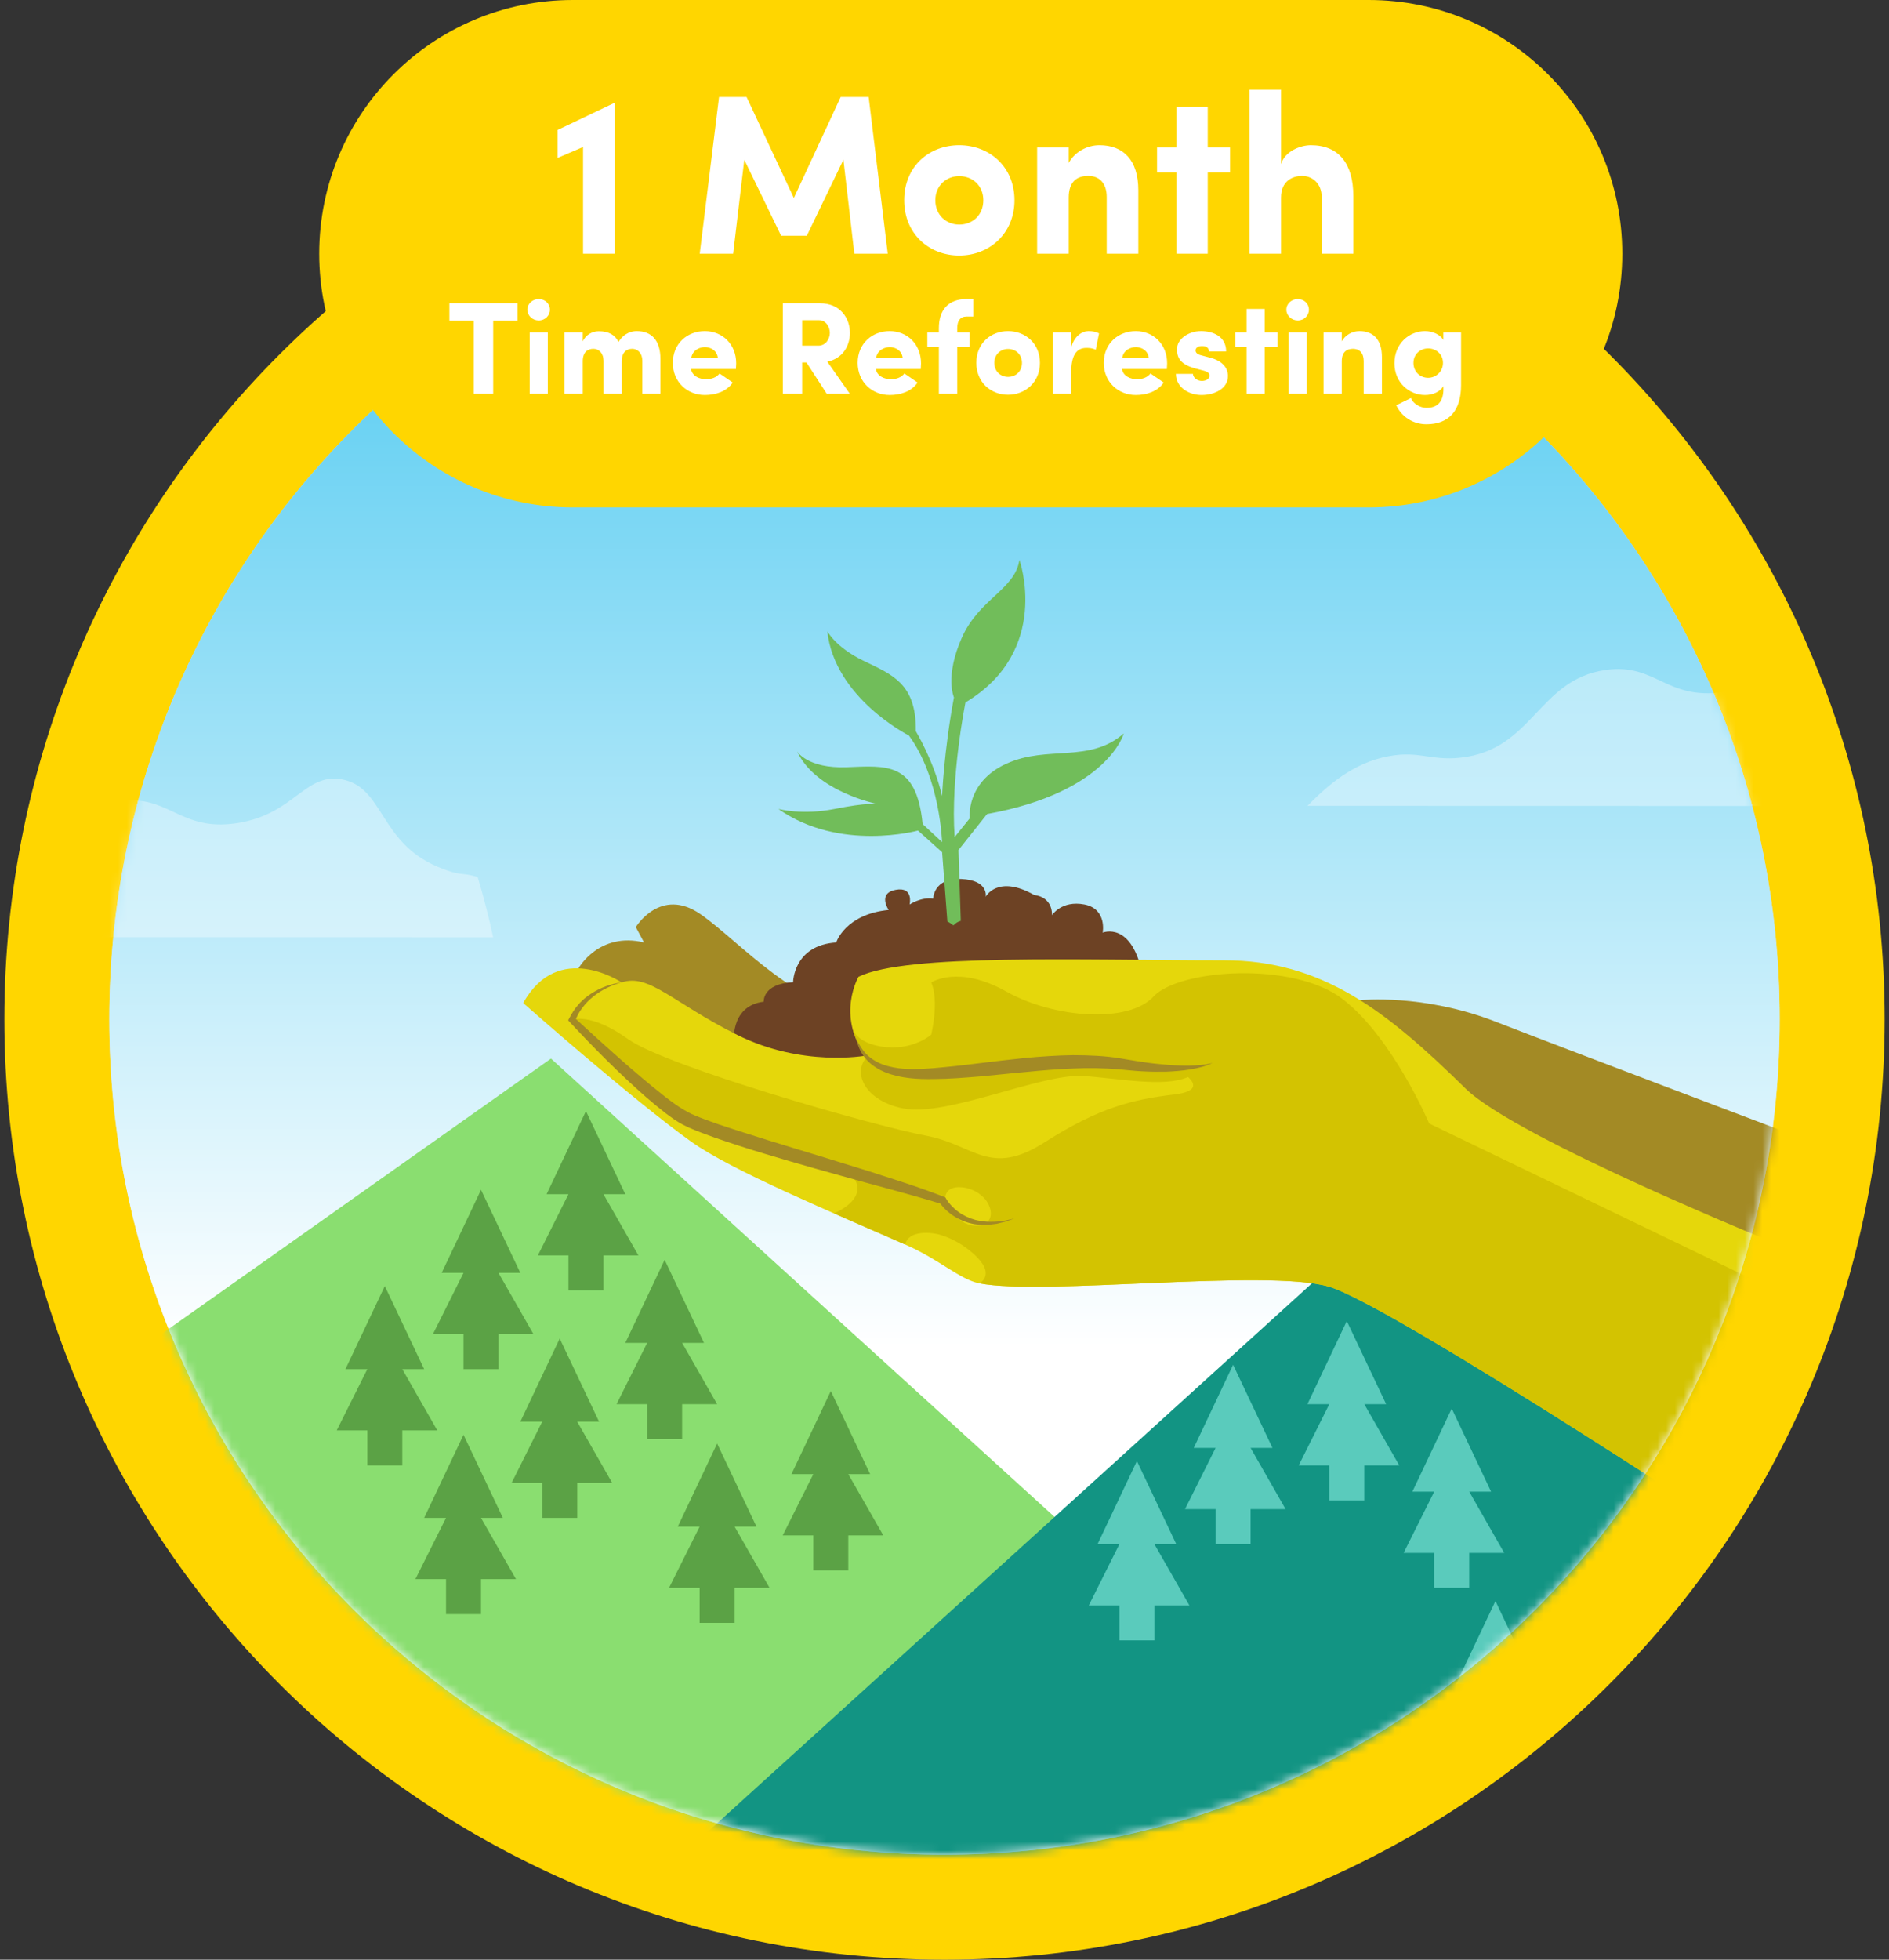 <svg width="216" height="224" viewBox="0 0 216 224" fill="none" xmlns="http://www.w3.org/2000/svg">
<rect x="0" y="0" width="216" height="224" fill="#333333" stroke="none"/>
<g clip-path="url(#clip0_137_167)">
<path d="M108 218C164.057 218 209.5 172.557 209.5 116.5C209.5 60.443 164.057 15 108 15C51.943 15 6.5 60.443 6.5 116.5C6.5 172.557 51.943 218 108 218Z" fill="#D9D9D9" stroke="#FFD600" stroke-width="12"/>
<path d="M108 212C160.743 212 203.5 169.243 203.5 116.5C203.5 63.757 160.743 21 108 21C55.257 21 12.5 63.757 12.5 116.5C12.5 169.243 55.257 212 108 212Z" fill="url(#paint0_linear_137_167)"/>
<mask id="mask0_137_167" style="mask-type:alpha" maskUnits="userSpaceOnUse" x="12" y="21" width="192" height="191">
<path d="M108 212C160.743 212 203.5 169.243 203.5 116.5C203.5 63.757 160.743 21 108 21C55.257 21 12.5 63.757 12.5 116.5C12.5 169.243 55.257 212 108 212Z" fill="url(#paint1_linear_137_167)"/>
</mask>
<g mask="url(#mask0_137_167)">
<path d="M63 121L-15.5 176.5V232H185L63 121Z" fill="#8ADE70"/>
<path d="M155.182 142L219 187V232H56L155.182 142Z" fill="#129483"/>
<path d="M66.145 110.687C66.145 110.687 68.468 106.485 73.642 107.723L72.704 105.971C72.704 105.971 75.515 101.323 80.09 104.49C84.664 107.661 91.361 115.589 99.029 115.654L155.529 114.326C155.529 114.326 162.72 113.555 171.011 116.779C179.301 120.003 203.926 129.307 203.926 129.307V145.221L76.817 121.964L66.148 110.687H66.145Z" fill="#A38A25"/>
<path d="M83.932 119.392C83.932 119.392 83.333 114.996 87.329 114.498C87.329 114.498 87.156 112.439 90.688 112.269C90.688 112.269 90.725 108.045 95.619 107.726C95.619 107.726 96.619 104.51 101.612 104.01C101.612 104.01 100.312 102.111 102.411 101.713C104.508 101.314 104.011 103.388 104.011 103.388C104.011 103.388 105.31 102.512 106.709 102.71C106.709 102.71 106.715 100.334 109.91 100.472C113.103 100.611 112.705 102.51 112.705 102.51C112.705 102.51 114.053 99.913 118.274 102.309C118.274 102.309 120.297 102.408 120.297 104.606C120.297 104.606 121.379 102.885 123.993 103.385C126.607 103.886 126.09 106.604 126.09 106.604C126.09 106.604 129.486 105.202 130.684 111.647C130.684 111.647 139.531 113.086 139.277 120.777C139.277 120.777 107.509 126.583 83.932 119.389V119.392Z" fill="#6D4224"/>
<path d="M71.076 112.297C71.076 112.297 63.84 107.401 59.825 114.651C59.825 114.651 72.429 125.778 79.041 130.5C83.658 133.797 95.22 138.609 103.714 142.35C107.384 143.966 109.766 146.249 111.951 146.685C119.195 148.128 144.665 145.017 151.887 147.049C159.106 149.083 203.991 178.78 203.991 178.78V142.525C203.991 142.525 173.472 130.209 167.586 124.43C158.524 115.53 151.206 109.763 139.938 109.763C123.414 109.763 103.609 108.983 98.17 111.648C98.17 111.648 95.596 116.055 98.97 120.664C98.97 120.664 91.731 122.009 84.283 118.285C76.837 114.558 74.209 111.235 71.073 112.3L71.076 112.297Z" fill="#E5D70B"/>
<path d="M163.424 128.426C163.424 128.426 159.307 118.709 153.591 114.247C147.875 109.788 134.725 110.817 131.908 113.905C129.088 116.994 120.549 116.42 115.061 113.335C109.574 110.246 106.486 112.3 106.486 112.3C107.41 114.456 106.486 118.259 106.486 118.259C106.486 118.259 104.313 120.195 100.77 119.624C98.566 119.268 97.778 118.302 97.498 117.618C97.557 117.844 97.854 118.709 98.221 119.472C98.588 120.235 99.021 120.896 99.049 120.913C97.436 122.763 99.074 125.883 103.282 126.697C108.345 127.677 118.975 122.701 123.824 122.992C127.765 123.23 133.086 124.34 135.852 123.108C136.66 123.848 137.016 124.781 134.273 125.106C129.472 125.677 125.697 126.592 119.41 130.593C113.12 134.594 111.405 130.822 105.805 129.793C100.202 128.765 76.193 121.904 71.847 118.794C67.501 115.683 65.416 116.567 65.416 116.567C65.416 116.567 75.512 125.846 79.157 128.211C82.805 130.576 96.964 133.874 96.964 133.874C100.128 136.809 95.359 138.691 95.359 138.691C98.162 139.926 100.962 141.135 103.502 142.251C103.861 140.604 106.458 140.802 107.653 141.186C108.905 141.59 110.105 142.271 111.103 143.127C111.747 143.678 112.747 144.631 112.711 145.574C112.691 146.08 112.417 146.43 112.016 146.693C119.342 148.106 144.69 145.018 151.89 147.046C159.109 149.081 203.993 178.777 203.993 178.777V147.973L163.427 128.423L163.424 128.426ZM111.19 140.079C109.936 139.861 108.91 138.869 108.328 137.747C108.255 137.745 108.184 137.702 108.161 137.609C108.128 137.473 108.108 137.346 108.094 137.225C108.08 137.188 108.065 137.154 108.051 137.117C108.026 137.047 108.046 136.987 108.082 136.945C108.122 136.01 108.907 135.6 110.035 135.716C111.425 135.86 112.906 136.826 113.242 138.245C113.564 139.607 112.453 140.296 111.188 140.076L111.19 140.079Z" fill="#D3C301"/>
<path d="M97.797 118.545C98.213 119.336 98.634 120.139 99.284 120.695C99.603 120.978 99.953 121.218 100.332 121.407C100.515 121.512 100.719 121.58 100.911 121.664C101.114 121.727 101.307 121.811 101.519 121.857C102.338 122.083 103.194 122.181 104.053 122.201C104.483 122.215 104.915 122.196 105.347 122.187C105.785 122.167 106.226 122.136 106.664 122.102C108.421 121.95 110.182 121.76 111.948 121.534C113.714 121.317 115.488 121.111 117.274 120.924C119.062 120.763 120.862 120.633 122.674 120.61C123.581 120.61 124.488 120.63 125.395 120.684C126.302 120.735 127.211 120.828 128.113 120.978L129.435 121.198C129.87 121.277 130.305 121.334 130.743 121.402C131.616 121.537 132.492 121.63 133.371 121.704C134.25 121.78 135.131 121.811 136.016 121.8C136.46 121.797 136.9 121.769 137.341 121.727C137.782 121.681 138.223 121.622 138.652 121.492C137.85 121.905 136.948 122.094 136.058 122.246C135.165 122.393 134.258 122.458 133.354 122.498C132.45 122.515 131.543 122.506 130.642 122.456C130.19 122.436 129.737 122.402 129.291 122.354L127.96 122.227C126.222 122.085 124.471 122.051 122.713 122.136C120.956 122.198 119.195 122.345 117.429 122.521C115.66 122.673 113.892 122.879 112.109 123.038C110.326 123.182 108.532 123.334 106.72 123.34C104.935 123.368 103.019 123.275 101.27 122.588C101.049 122.509 100.84 122.393 100.628 122.294C100.425 122.173 100.213 122.071 100.024 121.93C99.631 121.673 99.272 121.356 98.973 120.995C98.673 120.636 98.427 120.235 98.247 119.814C98.074 119.395 97.924 118.972 97.8 118.539L97.797 118.545Z" fill="#A38A25"/>
<path d="M71.076 112.297C70.48 112.45 69.906 112.67 69.361 112.942C68.815 113.213 68.301 113.535 67.835 113.911C67.363 114.281 66.951 114.716 66.597 115.185C66.227 115.646 65.978 116.182 65.75 116.714L65.673 116.312C67.143 117.669 68.623 119.019 70.118 120.345C71.604 121.681 73.122 122.981 74.653 124.244C76.193 125.484 77.747 126.778 79.431 127.49C81.22 128.236 83.135 128.85 85.031 129.451C88.832 130.678 92.68 131.797 96.506 132.995L99.38 133.885L102.245 134.809C104.158 135.425 106.059 136.066 107.95 136.809L108.099 136.868L108.176 137.001C108.243 137.123 108.348 137.281 108.452 137.414C108.554 137.555 108.676 137.685 108.792 137.818C109.037 138.072 109.297 138.318 109.591 138.524C110.17 138.948 110.834 139.25 111.538 139.445C111.897 139.516 112.253 139.612 112.623 139.626C112.99 139.677 113.363 139.654 113.736 139.649C113.926 139.654 114.109 139.618 114.296 139.598L114.858 139.53L115.968 139.287C115.612 139.414 115.254 139.547 114.889 139.666L114.33 139.801C114.143 139.844 113.957 139.903 113.765 139.914C113.38 139.96 112.996 140.022 112.606 140.008C112.213 140.03 111.826 139.971 111.433 139.931C110.656 139.79 109.894 139.516 109.207 139.095C108.859 138.892 108.543 138.64 108.238 138.372C108.094 138.23 107.944 138.092 107.814 137.934C107.675 137.778 107.557 137.626 107.424 137.425L107.65 137.617C103.858 136.439 99.95 135.47 96.099 134.374C94.166 133.837 92.234 133.303 90.309 132.732C88.385 132.161 86.455 131.602 84.54 130.977C82.624 130.35 80.717 129.723 78.809 128.909C78.329 128.672 77.826 128.451 77.391 128.146C76.928 127.866 76.535 127.547 76.108 127.245C75.3 126.614 74.515 125.967 73.754 125.301C70.723 122.619 67.891 119.771 65.151 116.827L64.967 116.629L65.074 116.425C65.377 115.852 65.704 115.29 66.145 114.818L66.303 114.637L66.476 114.47C66.592 114.36 66.702 114.244 66.826 114.142C67.075 113.945 67.323 113.744 67.592 113.577C68.123 113.235 68.685 112.95 69.27 112.735C69.858 112.526 70.46 112.365 71.073 112.297H71.076Z" fill="#A38A25"/>
<path d="M115.084 87.285C110.394 89.424 110.888 93.538 110.888 93.538L109.162 95.677C108.667 88.848 110.396 80.292 110.396 80.292C120.266 74.367 116.565 64 116.565 64C116.07 67.374 111.956 68.442 109.984 72.886C108.009 77.328 109.08 79.716 109.08 79.716C107.927 85.887 107.723 90.987 107.723 90.987C106.777 86.955 104.72 83.581 104.72 83.581C104.802 78.069 101.923 77.082 98.713 75.517C95.503 73.954 94.599 72.143 94.599 72.143C95.421 79.795 103.929 84.073 103.929 84.073C107.5 88.927 107.723 96.251 107.723 96.251L105.5 94.194C104.799 87.037 101.346 87.528 96.822 87.695C92.296 87.859 91.146 85.884 91.146 85.884C93.285 90.493 100.278 91.891 100.278 91.891C100.278 91.891 99.125 91.727 95.424 92.468C91.722 93.208 89.007 92.468 89.007 92.468C96 97.404 104.969 94.937 104.969 94.937L107.726 97.407L108.328 105.33C108.56 105.437 108.78 105.592 109.018 105.779C109.258 105.513 109.549 105.344 109.862 105.256L109.597 97.161L112.869 93.047C126.692 90.543 128.503 83.833 128.503 83.833C124.553 87.288 119.78 85.149 115.093 87.288L115.084 87.285Z" fill="#71BD5A"/>
<path d="M226.386 92.129C225.889 89.793 225.294 87.496 224.618 85.237C222.484 84.631 222.855 85.237 220.099 84.102C213.327 81.28 213.911 74.956 209.081 74.082C204.825 73.318 203.662 78.099 197.075 79.092C190.489 80.085 189.37 75.741 183.553 76.587C175.853 77.711 175.312 85.69 167.028 86.606C163.372 87.01 162.084 85.608 158.013 86.606C154.084 87.567 151.252 90.361 149.5 92.113C149.484 92.113 199.4 92.129 226.386 92.129Z" fill="white" fill-opacity="0.36"/>
<path d="M56.386 107.129C55.889 104.793 55.294 102.496 54.618 100.237C52.484 99.631 52.855 100.237 50.099 99.102C43.327 96.28 43.911 89.956 39.081 89.082C34.825 88.318 33.662 93.099 27.075 94.092C20.489 95.085 19.37 90.741 13.553 91.587C5.853 92.711 5.312 100.69 -2.972 101.606C-6.628 102.01 -7.916 100.608 -11.987 101.606C-15.916 102.567 -18.748 105.361 -20.5 107.113C-20.516 107.113 29.4 107.129 56.386 107.129Z" fill="white" fill-opacity="0.36"/>
<path d="M42 156.5L38.5 163.5H42V167.5H46V163.5H50L46 156.5H48.5L44 147L39.5 156.5H42Z" fill="#5BA245"/>
<path d="M128 176.5L124.5 183.5H128V187.5H132V183.5H136L132 176.5H134.5L130 167L125.5 176.5H128Z" fill="#5ACBBC"/>
<path d="M51 173.5L47.5 180.5H51V184.5H55V180.5H59L55 173.5H57.5L53 164L48.5 173.5H51Z" fill="#5BA245"/>
<path d="M53 145.5L49.5 152.5H53V156.5H57V152.5H61L57 145.5H59.5L55 136L50.5 145.5H53Z" fill="#5BA245"/>
<path d="M139 165.5L135.5 172.5H139V176.5H143V172.5H147L143 165.5H145.5L141 156L136.5 165.5H139Z" fill="#5ACBBC"/>
<path d="M169 192.5L165.5 199.5H169V203.5H173V199.5H177L173 192.5H175.5L171 183L166.5 192.5H169Z" fill="#5ACBBC"/>
<path d="M164 170.5L160.5 177.5H164V181.5H168V177.5H172L168 170.5H170.5L166 161L161.5 170.5H164Z" fill="#5ACBBC"/>
<path d="M62 162.5L58.5 169.5H62V173.5H66V169.5H70L66 162.5H68.5L64 153L59.5 162.5H62Z" fill="#5BA245"/>
<path d="M80 174.5L76.5 181.5H80V185.5H84V181.5H88L84 174.5H86.5L82 165L77.5 174.5H80Z" fill="#5BA245"/>
<path d="M65 136.5L61.5 143.5H65V147.5H69V143.5H73L69 136.5H71.5L67 127L62.5 136.5H65Z" fill="#5BA245"/>
<path d="M152 160.5L148.5 167.5H152V171.5H156V167.5H160L156 160.5H158.5L154 151L149.5 160.5H152Z" fill="#5ACBBC"/>
<path d="M74 153.5L70.5 160.5H74V164.5H78V160.5H82L78 153.5H80.5L76 144L71.5 153.5H74Z" fill="#5BA245"/>
<path d="M93 168.5L89.5 175.5H93V179.5H97V175.5H101L97 168.5H99.5L95 159L90.5 168.5H93Z" fill="#5BA245"/>
</g>
<path d="M156.5 0H65.5C49.484 0 36.5 12.984 36.5 29C36.5 45.016 49.484 58 65.5 58H156.5C172.516 58 185.5 45.016 185.5 29C185.5 12.984 172.516 0 156.5 0Z" fill="#FFD600"/>
<path d="M51.385 36.645V34.665H59.185V36.645H56.395V45H54.175V36.645H51.385ZM62.637 37.995V45H60.567V37.995H62.637ZM60.297 35.4C60.297 34.71 60.897 34.185 61.602 34.185C62.307 34.185 62.877 34.695 62.877 35.4C62.877 36.075 62.322 36.63 61.602 36.63C60.897 36.63 60.297 36.075 60.297 35.4ZM72.292 39.87C71.632 39.87 71.092 40.275 71.092 41.295V45H69.007V41.22C68.992 40.32 68.452 39.87 67.852 39.87C67.207 39.87 66.637 40.23 66.637 41.295V45H64.552V37.995H66.637V39.015C66.982 38.28 67.702 37.86 68.467 37.86C69.577 37.86 70.327 38.265 70.717 39.09C71.407 37.995 72.307 37.845 72.817 37.845C74.497 37.845 75.517 38.91 75.517 41.025V45H73.447V41.265C73.447 40.35 72.907 39.87 72.292 39.87ZM82.275 42.69L83.79 43.725C83.07 44.775 81.794 45.15 80.594 45.15C78.6 45.15 76.934 43.68 76.934 41.475C76.934 39.255 78.6 37.845 80.594 37.845C82.59 37.845 84.18 39.33 84.18 41.535C84.18 41.715 84.165 42 84.15 42.18H79.019C79.139 42.99 79.995 43.35 80.745 43.35C81.329 43.35 81.93 43.155 82.275 42.69ZM79.049 40.875H82.079C81.96 40.02 81.21 39.675 80.609 39.675C80.04 39.675 79.215 39.975 79.049 40.875ZM93.644 36.6H91.724V39.51H93.584C94.439 39.51 94.889 38.715 94.889 38.055C94.889 37.41 94.484 36.6 93.644 36.6ZM94.604 41.34L97.169 45H94.529L92.219 41.43H91.724V45H89.519V34.665H93.749C96.089 34.665 97.184 36.36 97.184 38.055C97.184 39.51 96.374 40.98 94.604 41.34ZM103.412 42.69L104.927 43.725C104.207 44.775 102.932 45.15 101.732 45.15C99.737 45.15 98.072 43.68 98.072 41.475C98.072 39.255 99.737 37.845 101.732 37.845C103.727 37.845 105.317 39.33 105.317 41.535C105.317 41.715 105.302 42 105.287 42.18H100.157C100.277 42.99 101.132 43.35 101.882 43.35C102.467 43.35 103.067 43.155 103.412 42.69ZM100.187 40.875H103.217C103.097 40.02 102.347 39.675 101.747 39.675C101.177 39.675 100.352 39.975 100.187 40.875ZM111.286 34.185V36.18H110.521C109.801 36.18 109.456 36.675 109.456 37.515V37.995H110.866V39.645H109.456V45H107.356V39.645H106.036V37.995H107.356V37.515C107.356 35.355 108.496 34.185 110.521 34.185H111.286ZM115.267 43.08C116.152 43.08 116.857 42.45 116.857 41.475C116.857 40.515 116.152 39.885 115.267 39.885C114.412 39.885 113.692 40.515 113.692 41.475C113.692 42.45 114.412 43.08 115.267 43.08ZM115.267 45.12C113.272 45.12 111.637 43.68 111.637 41.475C111.637 39.255 113.272 37.845 115.267 37.845C117.247 37.845 118.912 39.255 118.912 41.475C118.912 43.68 117.247 45.12 115.267 45.12ZM122.491 42.555V45H120.406V37.995H122.491V39.69C122.851 38.385 123.751 37.845 124.471 37.845C124.966 37.845 125.326 37.935 125.671 38.1L125.296 39.975C124.921 39.795 124.576 39.765 124.231 39.765C123.031 39.765 122.491 40.695 122.491 42.555ZM131.552 42.69L133.067 43.725C132.347 44.775 131.072 45.15 129.872 45.15C127.877 45.15 126.212 43.68 126.212 41.475C126.212 39.255 127.877 37.845 129.872 37.845C131.867 37.845 133.457 39.33 133.457 41.535C133.457 41.715 133.442 42 133.427 42.18H128.297C128.417 42.99 129.272 43.35 130.022 43.35C130.607 43.35 131.207 43.155 131.552 42.69ZM128.327 40.875H131.357C131.237 40.02 130.487 39.675 129.887 39.675C129.317 39.675 128.492 39.975 128.327 40.875ZM137.609 42.36L136.694 42.12C134.579 41.565 134.594 40.485 134.594 39.84C134.594 38.805 135.854 37.845 137.324 37.845C138.704 37.845 140.204 38.445 140.204 40.17H138.239C138.224 39.645 137.789 39.555 137.444 39.555C136.979 39.555 136.694 39.765 136.709 40.08C136.724 40.305 136.904 40.5 137.324 40.605L138.509 40.92C140.204 41.4 140.414 42.495 140.414 42.96C140.414 44.445 138.854 45.15 137.384 45.15C135.974 45.15 134.459 44.295 134.459 42.735H136.409C136.424 43.14 136.859 43.545 137.444 43.545C137.909 43.53 138.299 43.32 138.299 42.96C138.299 42.66 138.134 42.495 137.609 42.36ZM144.611 37.995H146.081V39.645H144.611V45H142.541V39.645H141.266V37.995H142.541V35.31H144.611V37.995ZM149.429 37.995V45H147.359V37.995H149.429ZM147.089 35.4C147.089 34.71 147.689 34.185 148.394 34.185C149.099 34.185 149.669 34.695 149.669 35.4C149.669 36.075 149.114 36.63 148.394 36.63C147.689 36.63 147.089 36.075 147.089 35.4ZM153.429 41.295V45H151.344V37.995H153.429V39.015C153.804 38.31 154.614 37.845 155.454 37.845C157.029 37.845 158.019 38.82 158.019 40.815V45H155.934V41.265C155.934 40.32 155.424 39.87 154.719 39.87C153.984 39.87 153.429 40.23 153.429 41.295ZM164.999 41.475C164.999 40.44 164.174 39.825 163.304 39.825C162.404 39.825 161.624 40.485 161.624 41.475C161.624 42.51 162.404 43.185 163.304 43.185C164.159 43.185 164.999 42.51 164.999 41.475ZM159.659 46.32L161.339 45.495C161.579 46.155 162.404 46.62 163.109 46.62C164.714 46.62 165.119 45.51 165.044 44.13C164.699 44.775 163.829 45.15 162.944 45.15C161.144 45.15 159.449 43.74 159.449 41.52C159.449 39.27 161.144 37.845 162.944 37.845C163.814 37.845 164.684 38.235 165.044 38.865V37.995H167.069V44.025C167.069 47.04 165.584 48.495 163.109 48.495C161.564 48.495 160.259 47.625 159.659 46.32Z" fill="white"/>
<path d="M70.309 11.736V29H66.669V16.806L63.757 18.054V14.856L70.309 11.736ZM90.774 22.63L96.13 11.086H99.328L101.512 29H97.69L96.442 18.262L92.256 26.946H89.318L85.106 18.262L83.832 29H80.01L82.22 11.086H85.366L90.774 22.63ZM109.682 25.672C111.216 25.672 112.438 24.58 112.438 22.89C112.438 21.226 111.216 20.134 109.682 20.134C108.2 20.134 106.952 21.226 106.952 22.89C106.952 24.58 108.2 25.672 109.682 25.672ZM109.682 29.208C106.224 29.208 103.39 26.712 103.39 22.89C103.39 19.042 106.224 16.598 109.682 16.598C113.114 16.598 116 19.042 116 22.89C116 26.712 113.114 29.208 109.682 29.208ZM122.205 22.578V29H118.591V16.858H122.205V18.626C122.855 17.404 124.259 16.598 125.715 16.598C128.445 16.598 130.161 18.288 130.161 21.746V29H126.547V22.526C126.547 20.888 125.663 20.108 124.441 20.108C123.167 20.108 122.205 20.732 122.205 22.578ZM138.1 16.858H140.648V19.718H138.1V29H134.512V19.718H132.302V16.858H134.512V12.204H138.1V16.858ZM146.478 22.578V29H142.864V10.254H146.478V18.756C146.946 17.248 148.74 16.598 149.884 16.598C153.108 16.598 154.746 18.73 154.746 22.396V29H151.132V22.526C151.132 20.94 150.014 20.108 148.896 20.108C147.752 20.108 146.478 20.732 146.478 22.578Z" fill="white"/>
</g>
<defs>
<linearGradient id="paint0_linear_137_167" x1="108.5" y1="-2.5" x2="108.5" y2="154" gradientUnits="userSpaceOnUse">
<stop stop-color="#26BDED"/>
<stop offset="1" stop-color="white"/>
</linearGradient>
<linearGradient id="paint1_linear_137_167" x1="108.5" y1="-2.5" x2="108.5" y2="154" gradientUnits="userSpaceOnUse">
<stop stop-color="#26BDED"/>
<stop offset="1" stop-color="white"/>
</linearGradient>
<clipPath id="clip0_137_167">
<rect width="215" height="224" fill="white" transform="translate(0.5)"/>
</clipPath>
</defs>
</svg>
